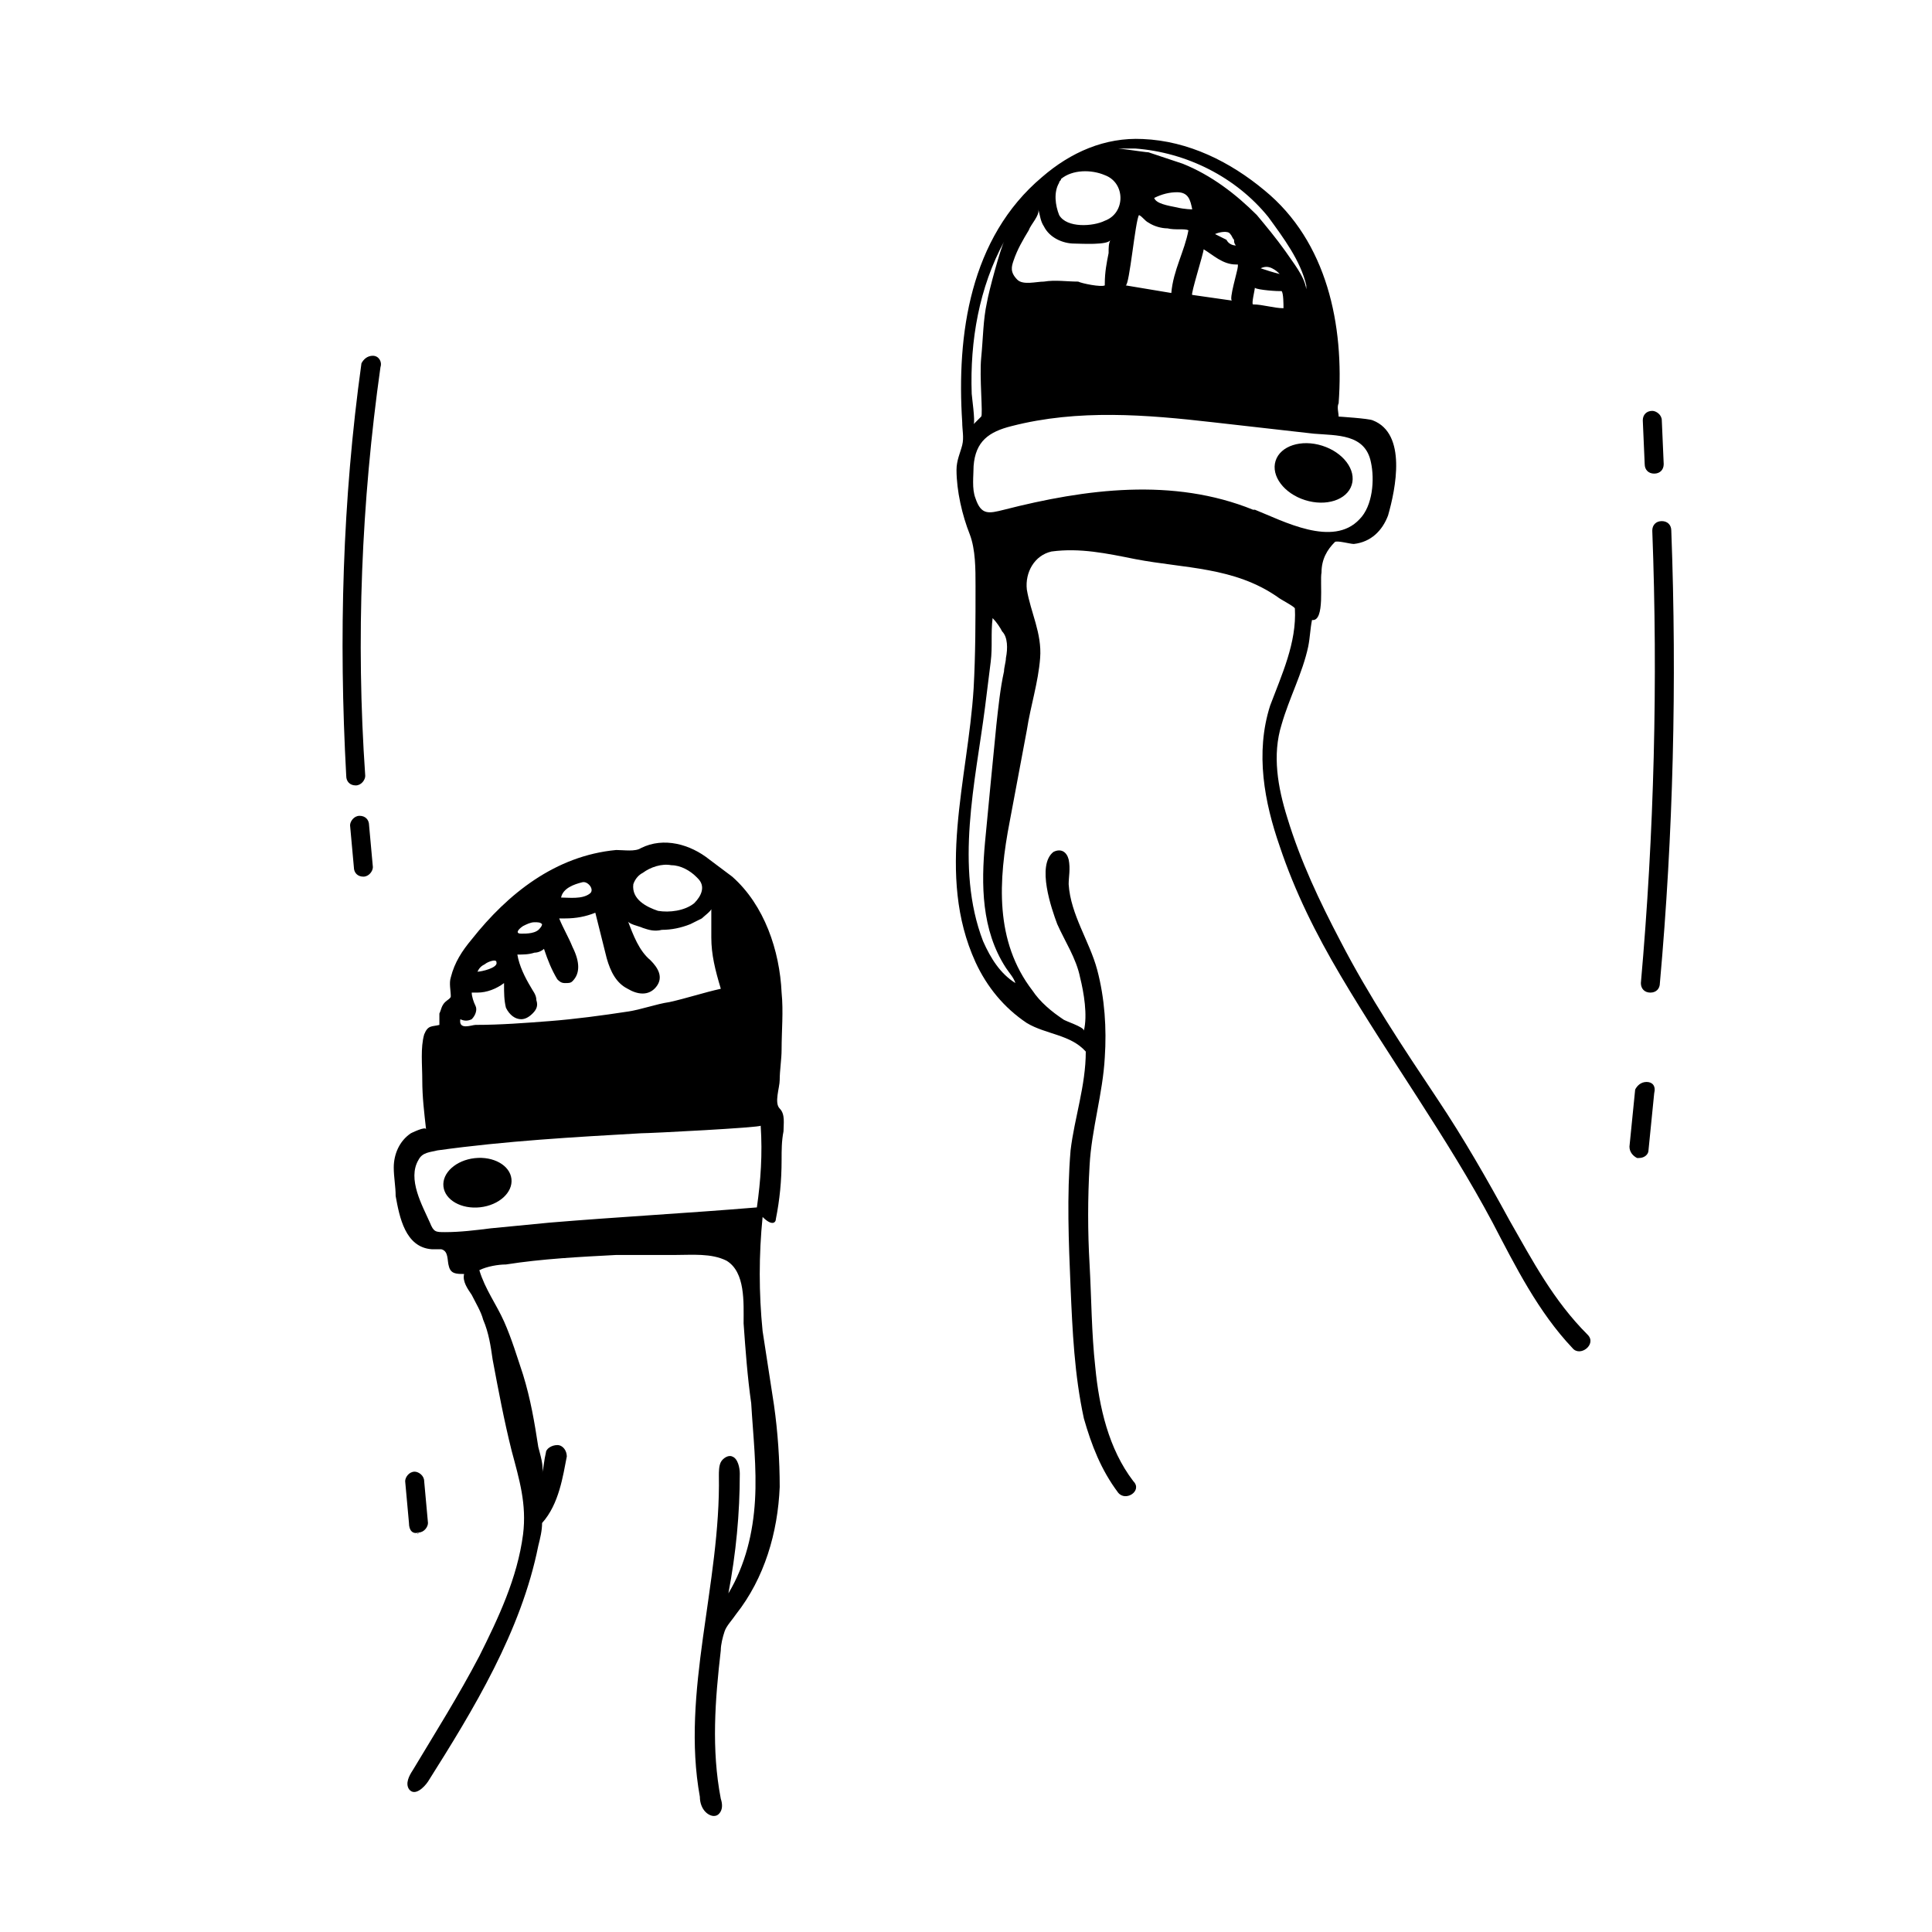<?xml version="1.0" encoding="UTF-8"?>
<!-- Uploaded to: SVG Repo, www.svgrepo.com, Generator: SVG Repo Mixer Tools -->
<svg fill="#000000" width="800px" height="800px" version="1.1" viewBox="144 144 512 512" xmlns="http://www.w3.org/2000/svg">
 <g>
  <path d="m544.09 467.51c-6.047-11.082-12.09-21.664-19.145-32.242-9.07-13.602-18.137-27.207-25.695-41.816-5.543-10.578-10.578-21.16-14.105-32.746-2.519-8.062-4.031-16.625-1.512-24.688 2.016-7.055 5.543-13.602 7.055-20.656 0.504-2.519 0.504-4.535 1.008-7.055 3.527 0.504 2.016-10.078 2.519-12.594 0-3.527 1.512-6.047 3.527-8.062 0.504-0.504 4.031 0.504 5.039 0.504 4.535-0.504 7.559-3.527 9.07-7.559 2.016-7.055 5.039-21.664-4.031-25.191-1.008-0.504-9.07-1.008-9.07-1.008 0-1.008-0.504-2.519 0-3.527 1.512-20.656-3.023-42.824-19.648-56.426-9.07-7.559-20.152-13.098-32.242-13.602-10.078-0.504-19.145 3.527-26.703 10.078-19.145 16.121-22.672 41.816-21.16 64.992 0 2.016 0.504 4.031 0 6.047s-1.512 4.031-1.512 6.551c0 5.543 1.512 12.09 3.527 17.129 1.512 4.031 1.512 9.07 1.512 13.602 0 9.07 0 18.137-0.504 27.207-1.512 24.184-10.078 49.375 0.504 72.547 3.023 6.551 7.559 12.09 13.602 16.121 5.039 3.023 11.586 3.023 15.617 7.559 0 9.07-3.023 17.633-4.031 26.199-1.008 12.09-0.504 24.184 0 36.273 0.504 11.586 1.008 23.176 3.527 34.762 2.016 7.055 4.535 13.602 9.07 19.648 2.016 2.519 6.551-0.504 4.031-3.023-6.551-8.566-9.07-19.648-10.078-30.23-1.008-9.07-1.008-18.137-1.512-27.207-0.504-8.566-0.504-17.633 0-26.199 0.504-9.574 3.527-19.145 4.031-28.719 0.504-7.559 0-15.617-2.016-23.176s-7.055-14.609-7.559-22.672c0-2.016 0.504-4.031 0-6.551-0.504-2.016-2.016-3.023-4.031-2.016-4.535 3.527-0.504 15.113 1.008 19.145 2.016 4.535 5.039 9.07 6.047 14.105 1.008 4.031 2.016 10.078 1.008 14.105 0-1.008-5.039-2.519-5.543-3.023-3.023-2.016-6.047-4.535-8.062-7.559-10.078-13.098-9.07-29.223-6.047-44.84 1.512-8.062 3.023-16.121 4.535-24.184 1.008-6.551 3.023-12.594 3.527-19.145 0.504-6.551-2.519-12.09-3.527-18.137-0.504-4.535 2.016-9.07 6.551-10.078 7.559-1.008 14.609 0.504 22.168 2.016 13.098 2.519 26.199 2.016 37.785 10.078 0.504 0.504 4.535 2.519 4.535 3.023 0.504 9.07-3.527 17.633-6.551 25.695-4.031 12.594-1.512 25.695 2.519 37.281 4.031 12.09 9.574 23.176 16.121 34.258 13.098 22.168 28.215 42.824 40.305 65.496 6.047 11.586 12.09 23.68 21.16 33.25 2.016 2.519 6.551-1.008 4.031-3.527-9.07-9.055-14.613-19.633-20.656-30.215zm-100.26-284.15h1.008c13.602 1.008 26.703 7.559 35.266 18.137 4.031 5.543 8.566 11.586 10.078 18.137v1.008c-0.504-3.527-3.527-7.055-5.543-10.078-2.519-3.527-5.039-6.551-7.559-9.574-5.543-5.543-12.09-10.578-19.648-13.602-3.023-1.008-6.047-2.016-9.07-3.023-1.008 0-10.078-1.512-10.078-1.008 0.008 0.004 3.535 0.004 5.547 0.004zm39.301 37.785h0.504c0.504 0.504 0.504 3.527 0.504 4.535-2.519 0-5.543-1.008-8.062-1.008-0.504 0 0.504-4.031 0.504-4.535-0.504 0.504 4.535 1.008 6.551 1.008zm-5.039-6.043c1.008-0.504 2.016-0.504 3.023 0 1.008 0.504 1.512 1.008 2.016 1.512-2.016-0.504-3.527-1.008-5.039-1.512zm-7.559 8.562-10.578-1.512c-0.504 0 3.023-11.082 3.023-12.09 2.519 1.512 5.039 4.031 8.566 4.031h0.504v0.504c-0.004 1.008-2.523 9.066-1.516 9.066zm-14.609-24.688c-2.519-0.504-5.543-1.008-6.047-2.519 2.016-1.008 4.031-1.512 6.047-1.512 3.023 0 3.527 2.016 4.031 4.535 0 0-2.016 0-4.031-0.504zm3.023 6.047c-1.008 5.543-4.031 10.578-4.535 16.625 0 0-12.09-2.016-12.09-2.016 1.008 0 2.519-17.129 3.527-18.641 1.008 0.504 1.512 1.512 2.519 2.016 1.512 1.008 3.527 1.512 5.039 1.512 2.012 0.504 4.531 0 5.539 0.504zm7.051 1.008v0c1.008-0.504 3.527-1.008 4.031 0 0.504 0.504 0.504 1.008 1.008 1.512 0 0.504 0 1.008 0.504 1.512-1.008 0-2.016-0.504-2.519-1.512zm-41.312-13.602c0-0.504 0.504-0.504 0.504-1.008 3.023-2.519 8.062-2.519 11.586-1.008 5.543 2.016 5.543 10.078 0 12.09-3.023 1.512-10.078 2.016-12.09-1.512-1.008-2.516-1.512-6.043 0-8.562zm-12.09 20.656c1.008-3.023 2.519-5.543 4.031-8.062 0.504-1.512 3.023-4.031 2.519-5.543 0.504 1.512 0.504 3.023 1.512 4.535 1.512 3.023 5.039 4.535 8.062 4.535 1.512 0 9.07 0.504 9.574-1.008-0.504 1.008-0.504 2.016-0.504 3.527-0.504 2.519-1.008 5.039-1.008 8.062v0.504c-1.008 0.504-6.047-0.504-7.055-1.008-3.023 0-6.047-0.504-9.07 0-2.016 0-5.543 1.008-7.055-0.504-2.016-2.016-1.512-3.527-1.008-5.039zm-11.082 35.266c-0.504-14.105 2.016-28.215 8.566-40.305-1.008 2.016-4.031 13.098-4.535 16.121-1.012 4.535-1.012 9.574-1.516 14.613s0.504 15.113 0 15.617c-1.008 1.008-1.512 1.512-2.016 2.016 0.504-0.504-0.5-7.559-0.5-8.062zm9.066 70.031c0 1.008-0.504 2.519-0.504 3.527-1.008 4.535-1.512 9.574-2.016 14.105-1.008 10.078-2.016 20.656-3.023 31.234-1.008 11.082-1.008 23.176 5.543 33.25 1.008 1.512 2.016 2.519 2.519 4.031-4.031-2.519-6.551-6.551-8.566-11.082-7.559-19.648-2.016-42.32 0.504-61.969 0.504-4.031 1.008-8.062 1.512-12.09 0.504-4.031 0-7.559 0.504-11.586 1.008 1.008 2.016 2.519 2.519 3.527 1.512 1.508 1.512 4.531 1.008 7.051zm66-39.297h-0.504c-21.16-8.566-44.336-5.543-66 0-4.031 1.008-6.047 1.512-7.559-3.023-1.008-2.519-0.504-6.047-0.504-8.566 0.504-6.551 4.031-9.07 10.078-10.578 17.633-4.535 35.77-3.023 53.402-1.008 9.07 1.008 17.633 2.016 26.703 3.023 6.047 0.504 13.602 0 15.113 7.559 1.008 4.535 0.504 11.586-3.023 15.113-7.051 7.555-20.152 0.5-27.707-2.519z"/>
  <path d="m494.41 262.12c5.57 1.766 9.066 6.418 7.805 10.398-1.258 3.981-6.793 5.777-12.367 4.012-5.57-1.762-9.062-6.418-7.805-10.395 1.258-3.981 6.797-5.777 12.367-4.016"/>
  <path d="m349.62 467c1.008-5.039 1.512-10.078 1.512-15.617 0-2.519 0-5.039 0.504-7.559 0-2.016 0.504-4.535-1.008-6.047s0-5.543 0-7.559c0-2.519 0.504-5.543 0.504-8.062 0-5.039 0.504-10.078 0-15.113-0.504-11.082-4.535-23.176-13.098-30.73-2.016-1.512-4.031-3.023-6.047-4.535-5.039-4.031-12.09-6.047-18.137-3.023-1.512 1.008-4.535 0.504-6.551 0.504-16.121 1.512-28.719 11.586-38.289 23.68-2.519 3.023-4.535 6.047-5.543 10.078-0.504 1.512 0 3.527 0 5.039 0 0.504-1.008 1.008-1.512 1.512-1.008 1.008-1.008 2.016-1.512 3.023v3.023c-2.016 0.504-3.023 0-4.031 2.519-1.008 3.527-0.504 8.062-0.504 12.09 0 4.535 0.504 8.566 1.008 13.098 0-1.008-4.031 1.008-4.031 1.008-3.023 2.016-4.535 5.543-4.535 9.07 0 2.519 0.504 5.039 0.504 7.559 1.008 5.543 2.519 13.602 9.574 14.105h2.519c2.016 0.504 1.512 3.023 2.016 4.535 0.504 2.016 2.016 2.016 4.031 2.016-0.504 2.016 1.008 4.031 2.016 5.543 1.008 2.016 2.519 4.535 3.023 6.551 1.512 3.527 2.016 7.055 2.519 10.578 1.512 8.062 3.023 16.121 5.039 24.184 2.016 7.559 4.031 14.105 3.023 22.168-1.512 11.586-6.551 22.168-11.586 32.242-5.543 10.578-11.586 20.152-17.633 30.23-1.008 1.512-2.016 3.527-1.008 5.039 1.512 2.016 4.031-0.504 5.039-2.016 12.09-19.145 24.688-39.801 29.223-62.473 0.504-2.016 1.008-4.031 1.008-6.047 4.535-5.039 5.543-12.594 6.551-17.633 0-1.512-1.008-3.023-2.519-3.023s-3.023 1.008-3.023 2.016c-0.504 2.016-0.504 3.527-1.008 5.543 0.504-2.016-0.504-5.039-1.008-7.055-1.008-6.551-2.016-12.594-4.031-19.145-1.512-4.535-3.023-9.574-5.039-14.105-2.016-4.535-5.039-8.566-6.551-13.602 2.016-1.008 5.039-1.512 7.055-1.512 9.574-1.512 19.648-2.016 29.223-2.519h15.617c4.535 0 9.574-0.504 13.602 1.512 5.039 3.023 4.535 11.082 4.535 16.625 0.504 7.055 1.008 14.105 2.016 21.16 0.504 8.566 1.512 17.129 1.008 25.695-0.504 8.566-2.519 17.129-7.055 24.688 2.016-10.578 3.023-21.16 3.023-31.738 0-1.512-0.504-4.031-2.016-4.535-1.008-0.504-2.519 0.504-3.023 1.512-0.504 1.008-0.504 2.519-0.504 3.527 0.504 28.719-10.078 57.434-5.039 85.145 0 1.512 0.504 3.023 1.512 4.031 1.008 1.008 2.519 1.512 3.527 0.504 1.008-1.008 1.008-2.519 0.504-4.031-2.519-13.098-1.512-26.199 0-39.297 0-1.512 0.504-3.527 1.008-5.039 0.504-1.512 2.016-3.023 3.023-4.535 7.559-9.574 11.082-21.664 11.586-33.754 0-7.055-0.504-14.609-1.512-21.664-1.008-6.551-2.016-13.098-3.023-19.648-1.008-10.078-1.008-20.152 0-30.23 2.516 2.512 3.523 1.504 3.523 0.496zm-37.785-88.668c0.504-1.512 1.512-2.519 2.519-3.023 2.016-1.512 5.039-2.519 7.559-2.016 2.519 0 5.039 1.512 6.551 3.023l0.504 0.504c2.016 2.016 1.008 4.535-1.008 6.551-2.519 2.016-6.551 2.519-9.574 2.016-3.023-1.012-7.055-3.027-6.551-7.055zm-13.602-0.504c1.512-0.504 3.527 2.016 2.016 3.023-2.016 1.512-5.543 1.008-7.559 1.008 0.504-2.519 3.527-3.527 5.543-4.031zm-15.621 11.586c1.008-0.504 2.016-1.008 3.023-1.008 1.008 0 1.512 0 2.016 0.504 0 0 0 0.504-0.504 1.008-1.008 1.512-3.527 1.512-5.039 1.512s-1.008-1.008 0.504-2.016zm-10.074 10.078c0.504-0.504 3.023-1.512 3.023-0.504 0.504 1.512-4.031 2.519-5.039 2.519 0.504-1.008 1.008-1.512 2.016-2.016zm-6.551 14.609c1.008 0.504 2.016 0.504 3.023 0 1.008-1.008 1.512-2.519 1.008-3.527s-1.008-2.519-1.008-3.527h0.504 1.008c2.519 0 5.039-1.008 7.055-2.519v0.504c0 2.016 0 4.031 0.504 6.047 1.008 2.016 2.519 3.023 4.031 3.023 1.008 0 2.016-0.504 3.023-1.512 1.008-1.008 1.512-2.016 1.008-3.527 0-1.512-1.008-2.519-1.512-3.527-1.512-2.519-3.023-5.543-3.527-8.566 1.512 0 3.023 0 4.535-0.504 1.008 0 2.016-0.504 2.519-1.008 1.008 3.023 2.016 5.543 3.527 8.062 0.504 0.504 1.008 1.008 2.016 1.008 1.008 0 1.512 0 2.016-0.504 2.016-2.016 2.016-5.039 0-9.07-1.008-2.519-2.519-5.039-3.527-7.559h1.512c3.023 0 5.543-0.504 8.062-1.512 1.008 4.031 2.016 8.062 3.023 12.09 1.008 3.527 2.519 6.551 5.543 8.062 2.519 1.512 5.543 2.016 7.559-0.504 2.016-2.519 0.504-5.039-1.512-7.055-3.023-2.519-4.535-6.551-6.047-10.578 0 1.008 3.023 1.512 4.031 2.016 1.512 0.504 3.023 1.008 5.039 0.504 2.519 0 5.039-0.504 7.559-1.512 1.008-0.504 2.016-1.008 3.023-1.512 0.504-0.504 2.519-2.016 2.519-2.519v0.504 4.535 2.519c0 4.535 1.008 8.566 2.519 13.602-4.535 1.008-9.07 2.519-13.602 3.527-3.527 0.504-7.559 2.016-11.082 2.519-6.551 1.008-14.105 2.016-20.656 2.519-6.551 0.504-13.098 1.008-19.648 1.008-1.023 0.004-4.551 1.516-4.047-1.508zm78.594 49.875c-18.137 1.512-36.777 2.519-54.914 4.031-5.039 0.504-10.578 1.008-15.617 1.512-4.031 0.504-8.062 1.008-12.09 1.008-2.519 0-3.023 0-4.031-2.519-2.016-4.535-6.047-11.586-3.023-16.625 1.008-2.016 3.023-2.016 5.039-2.519 18.137-2.519 36.273-3.527 53.906-4.535 2.519 0 31.738-1.512 31.738-2.016 0.504 7.559 0 14.613-1.008 21.664z"/>
  <path d="m279.54 456.43c0.402 3.594-3.309 6.957-8.289 7.512-4.977 0.551-9.336-1.914-9.734-5.508-0.402-3.598 3.312-6.961 8.289-7.512 4.977-0.555 9.336 1.914 9.734 5.508"/>
  <path d="m242.81 238.28c-1.512 0-2.519 1.008-3.023 2.016-5.039 36.273-6.047 72.547-4.031 109.33 0 1.512 1.008 2.519 2.519 2.519 1.512 0 2.519-1.512 2.519-2.519-2.519-36.273-1.008-72.547 4.031-108.32 0.504-1.516-0.504-3.023-2.016-3.023z"/>
  <path d="m586.91 284.62c0-1.512-1.008-2.519-2.519-2.519s-2.519 1.008-2.519 2.519c1.512 39.801 0.504 80.105-3.023 119.91 0 1.512 1.008 2.519 2.519 2.519 1.512 0 2.519-1.008 2.519-2.519 3.527-39.297 4.535-79.602 3.023-119.91z"/>
  <path d="m239.29 360.2c-1.512 0-2.519 1.512-2.519 2.519l1.008 11.082c0 1.512 1.008 2.519 2.519 2.519s2.519-1.512 2.519-2.519l-1.008-11.082c-0.004-1.512-1.012-2.519-2.519-2.519z"/>
  <path d="m254.9 550.13c1.512 0 2.519-1.512 2.519-2.519l-1.008-11.082c0-1.512-1.512-2.519-2.519-2.519-1.512 0-2.519 1.512-2.519 2.519l1.008 11.082c0 2.016 1.008 3.023 2.519 2.519-0.504 0.504 0 0.504 0 0z"/>
  <path d="m582.38 269.51c1.512 0 2.519-1.008 2.519-2.519l-0.504-11.586c0-1.512-1.512-2.519-2.519-2.519-1.512 0-2.519 1.008-2.519 2.519l0.504 11.586c0 1.512 1.008 2.519 2.519 2.519z"/>
  <path d="m580.36 430.73c-1.512 0-2.519 1.008-3.023 2.016l-1.512 15.113c0 1.512 1.008 2.519 2.016 3.023h0.504c1.512 0 2.519-1.008 2.519-2.016l1.512-15.113c0.504-2.016-0.504-3.023-2.016-3.023z"/>
 </g>
</svg>